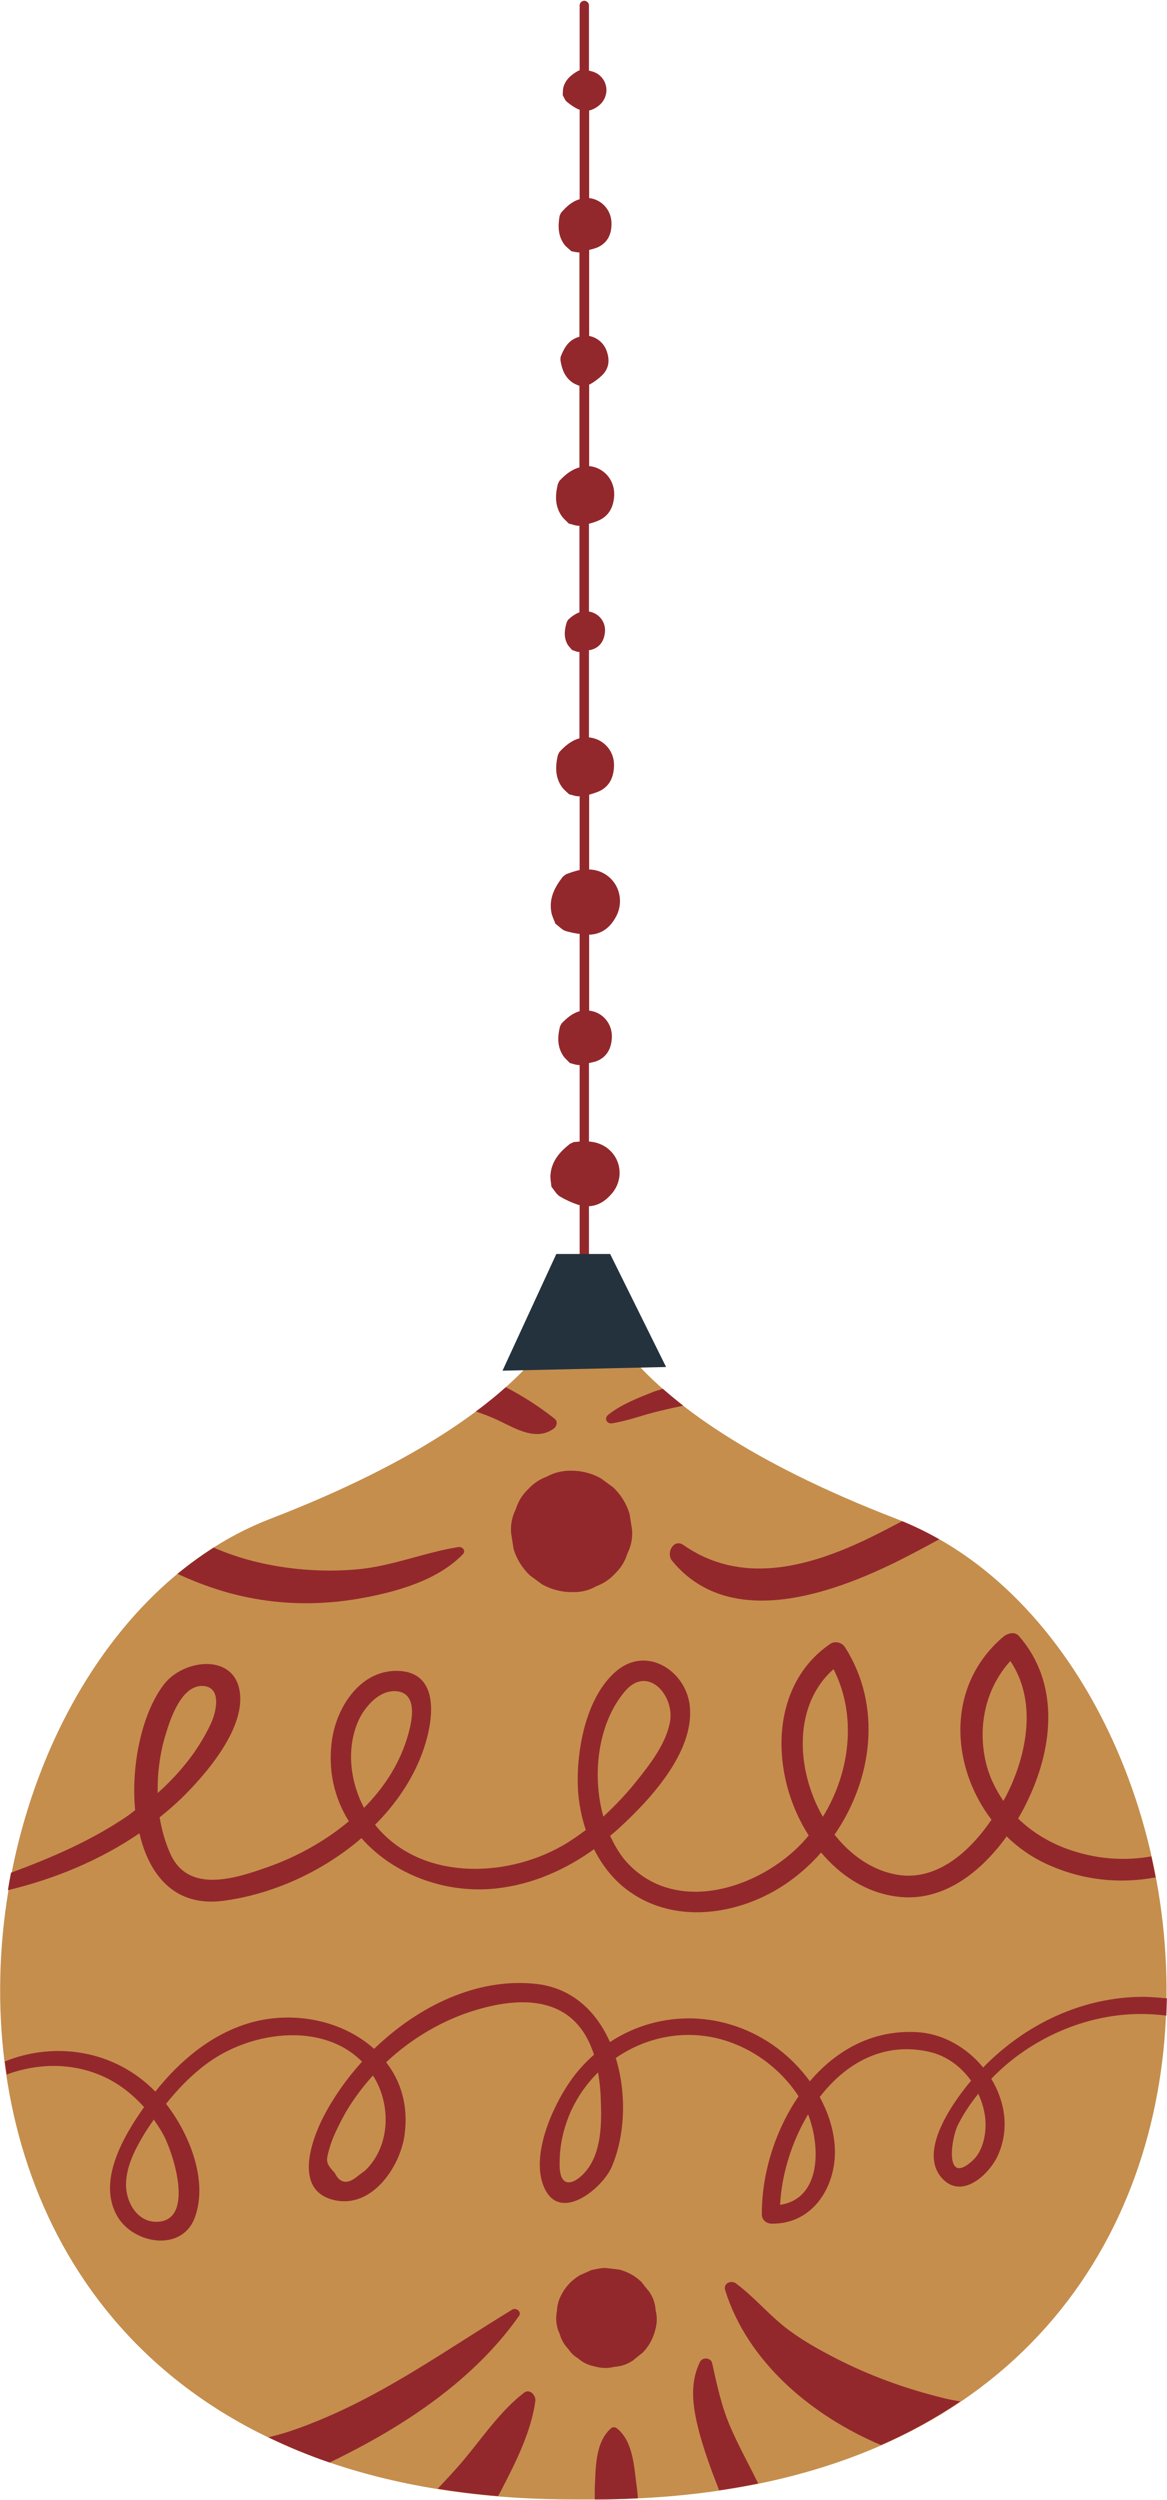 <?xml version="1.0" encoding="UTF-8"?> <svg xmlns="http://www.w3.org/2000/svg" width="841" height="1801" viewBox="0 0 841 1801" fill="none"> <path d="M436.476 826.319C432.556 823.801 428.636 822.681 424.436 822.401V765.877C426.116 765.457 427.936 765.177 429.616 764.617C437.316 761.679 440.536 755.523 440.956 747.548C441.376 737.334 434.096 729.079 424.576 728.1V673.394C433.676 673.114 439.976 668.077 444.176 659.962C450.616 647.23 444.736 632.259 431.576 627.642C429.196 626.803 426.956 626.523 424.576 626.383V572.516C426.676 571.957 428.636 571.257 430.596 570.558C438.856 567.34 442.216 560.484 442.496 551.949C442.916 540.896 434.796 532.221 424.436 531.242V468.421C425.136 468.281 425.836 468.281 426.536 468.001C432.416 466.182 435.216 461.705 435.916 455.829C436.896 448.133 431.576 441.697 424.436 440.578V377.337C426.536 376.778 428.496 376.218 430.456 375.379C438.716 372.161 442.216 365.445 442.636 356.77C443.056 345.577 434.936 336.762 424.576 335.783V277.019C424.716 276.88 424.996 277.019 425.136 276.88C428.216 275.201 431.156 272.962 433.676 270.583C438.996 265.547 439.556 259.39 437.176 252.814C435.076 246.938 430.036 243.021 424.576 242.041V180.06C426.536 179.5 428.636 179.08 430.596 178.241C438.016 174.883 440.816 168.587 440.676 160.751C440.536 151.097 433.396 143.682 424.576 142.703V79.602C427.096 79.042 429.476 77.783 431.716 75.964C438.436 70.368 438.856 60.574 432.556 54.697C430.176 52.459 427.376 51.479 424.436 50.919V3.909C424.436 2.09 422.896 0.551 421.076 0.551C419.256 0.551 417.716 2.09 417.716 3.909V50.64L416.876 50.919C411.835 53.718 407.495 57.216 405.955 63.092C405.535 64.911 405.675 66.73 405.535 68.549C406.515 70.228 407.075 72.186 408.475 73.306C410.855 75.264 413.376 77.083 416.176 78.483C416.736 78.762 417.296 78.762 417.716 79.042V143.542C412.116 145.081 408.055 148.999 404.275 153.336L403.295 155.435C402.035 162.71 402.035 169.846 406.655 176.142C408.055 177.961 410.015 179.36 411.836 181.039C413.796 181.319 415.756 181.878 417.576 181.878V242.601C416.456 242.881 415.336 243.3 414.216 243.86C408.615 246.658 406.095 251.835 403.995 257.152L403.855 259.25C404.835 265.826 406.935 271.843 412.816 275.76C414.216 276.74 416.036 277.299 417.576 277.999V336.762C411.695 338.301 407.215 342.079 403.155 346.416L402.035 348.655C400.075 356.63 399.795 364.325 404.555 371.461C405.955 373.56 408.055 375.239 409.875 377.197C412.535 377.757 415.196 379.016 417.576 378.736V441.138C414.496 442.257 411.836 444.216 409.315 446.594L408.475 448.133C406.795 453.45 406.095 458.907 408.895 464.084C409.735 465.623 411.135 466.882 412.256 468.281C414.076 468.841 415.896 469.82 417.576 469.68V531.942C411.695 533.481 407.215 537.398 403.155 541.735L402.035 543.974C400.215 551.809 399.935 559.644 404.695 566.64C406.095 568.739 408.195 570.418 410.155 572.237C412.675 572.796 415.336 573.915 417.716 573.636V626.803C414.356 627.502 411.136 628.622 407.775 629.881L405.535 631.7C399.795 639.115 395.595 647.09 397.275 656.884C397.695 659.822 399.235 662.62 400.215 665.419C402.735 667.238 404.975 669.896 407.635 670.736C410.855 671.715 414.356 672.414 417.716 672.834V728.52C412.536 729.919 408.475 733.417 404.695 737.334L403.575 739.433C401.755 746.708 401.475 753.984 405.815 760.56C407.075 762.519 409.035 764.058 410.715 765.877C413.096 766.436 415.476 767.416 417.716 767.276V822.401C416.316 822.541 414.775 822.681 413.375 822.821L410.715 824.08C403.435 829.817 397.555 836.393 396.715 846.187C396.435 849.125 397.135 852.063 397.415 855.001C399.375 857.38 400.915 860.318 403.295 861.857C407.495 864.376 412.116 866.474 416.736 868.013C417.156 868.153 417.436 868.013 417.716 868.153V903.271C417.716 905.09 419.256 906.629 421.076 906.629C422.896 906.629 424.436 905.09 424.436 903.271V868.993C430.736 868.713 436.056 865.495 440.676 860.178C449.916 849.685 447.956 834.014 436.476 826.319Z" fill="#93282C"></path> <path d="M646.06 1094.25C430.177 1011.01 427.237 925.658 427.237 925.658H413.517C413.517 925.658 410.577 1011.01 194.693 1094.25C-69.351 1195.97 -124.651 1800.68 413.517 1800.68H427.237C965.405 1800.68 910.104 1195.97 646.06 1094.25Z" fill="#C58E4D"></path> <path d="M400.915 903.408L362.135 987.496L480.017 984.838L439.696 903.408H400.915Z" fill="#24323D"></path> <path d="M428.493 1704.83C433.253 1706.23 438.153 1706.37 442.913 1705.11C447.673 1704.83 452.154 1703.3 456.214 1700.5C458.594 1698.54 460.974 1696.58 463.354 1694.76C467.694 1690.14 470.634 1684.83 472.174 1678.67C473.574 1673.91 473.714 1669.02 472.454 1664.26C472.174 1659.5 470.634 1655.03 467.834 1650.97C465.874 1648.59 463.914 1646.21 462.094 1643.83C457.474 1639.5 452.154 1636.56 445.993 1635.02H445.714L436.053 1633.9H435.773C432.553 1634.04 429.333 1634.74 426.253 1635.44L425.833 1635.58L417.433 1639.36L417.293 1639.5C412.113 1642.71 408.053 1646.91 405.113 1652.23C402.733 1656.28 401.473 1660.62 401.333 1665.24C400.353 1669.86 400.773 1674.47 402.313 1679.09L403.153 1680.91C404.413 1685.39 406.513 1689.3 409.733 1692.52C411.413 1695.18 413.653 1697.28 416.313 1698.82C419.673 1701.9 423.733 1703.86 428.493 1704.83Z" fill="#93282C"></path> <path d="M458.877 1791.72C456.917 1777.45 456.497 1759.12 444.597 1749.47C443.197 1748.35 441.517 1748.35 440.117 1749.61C428.776 1759.82 429.336 1778.29 428.636 1792.56C428.496 1795.22 428.636 1798.02 428.636 1800.68C439.277 1800.68 449.637 1800.4 459.717 1799.84C459.437 1797.04 459.297 1794.38 458.877 1791.72Z" fill="#93282C"></path> <path d="M361.015 1794.52C371.375 1774.37 382.575 1752.69 385.795 1729.88C386.355 1725.68 381.735 1720.51 377.535 1723.87C361.715 1736.18 350.095 1752.69 337.494 1768.22C330.494 1776.89 322.934 1785.01 315.374 1792.98C329.374 1795.22 343.934 1797.04 358.915 1798.3C359.615 1797.04 360.315 1795.92 361.015 1794.52Z" fill="#93282C"></path> <path d="M374.034 1668.46C376.135 1665.52 371.934 1662.3 369.274 1663.84C323.774 1691.54 280.653 1722.6 231.092 1743.17C218.632 1748.35 206.172 1752.96 193.432 1755.9C207.292 1762.62 221.992 1768.77 237.532 1774.09C239.492 1773.11 241.592 1772.13 243.552 1771.15C292.973 1746.67 341.974 1714.07 374.034 1668.46Z" fill="#93282C"></path> <path d="M526.358 1748.49C519.918 1733.66 516.698 1718.13 513.197 1702.46C512.357 1698.54 506.337 1697.98 504.517 1701.48C497.097 1716.31 499.057 1732.54 502.837 1748.07C506.617 1763.6 512.357 1778.99 518.238 1794.1C527.898 1792.7 537.278 1791.02 546.378 1789.2C539.798 1775.63 532.378 1762.48 526.358 1748.49Z" fill="#93282C"></path> <path d="M680.5 1727.78C652.919 1721.07 626.879 1711.69 601.678 1698.68C588.938 1692.1 576.198 1684.97 564.998 1676.01C552.818 1666.22 543.017 1654.47 530.417 1645.09C526.917 1642.43 521.037 1644.95 522.577 1649.85C538.677 1701.76 585.158 1740.51 634.859 1761.5C655.719 1752.41 674.759 1741.77 692.12 1730.02C688.34 1729.46 684.28 1728.76 680.5 1727.78Z" fill="#93282C"></path> <path d="M394.194 1063.75C388.874 1065.71 384.254 1068.79 380.334 1073.13C376.134 1077.18 373.334 1081.94 371.654 1087.4C368.994 1092.71 367.874 1098.31 368.294 1104.33C368.854 1108.24 369.554 1112.02 370.114 1115.94C372.354 1123.22 376.274 1129.65 381.874 1134.97C384.814 1137.21 387.894 1139.31 390.834 1141.54C397.694 1145.32 405.114 1147.14 412.954 1147C418.974 1147.14 424.575 1145.74 429.615 1142.8C434.935 1140.84 439.555 1137.77 443.475 1133.43C447.675 1129.37 450.475 1124.61 452.155 1119.16C454.815 1113.84 455.935 1108.24 455.515 1102.23C454.955 1098.31 454.255 1094.53 453.695 1090.62C451.455 1083.34 447.535 1076.9 441.935 1071.59C438.995 1069.35 435.915 1067.25 432.975 1065.01C426.115 1061.23 418.694 1059.41 410.854 1059.55C404.974 1059.55 399.374 1060.95 394.194 1063.75Z" fill="#93282C"></path> <path d="M177.751 1150.64C204.491 1156.23 231.512 1156.37 258.392 1151.76C284.153 1147.28 314.953 1139.03 333.573 1119.72C335.953 1117.2 333.293 1114.12 330.353 1114.54C305.573 1118.46 282.613 1128.39 257.272 1130.63C232.212 1132.87 206.451 1130.77 182.091 1124.61C172.431 1122.1 163.051 1118.88 153.951 1114.96C144.99 1120.7 136.31 1126.99 127.91 1133.85C143.87 1141.26 160.671 1147.14 177.751 1150.64Z" fill="#93282C"></path> <path d="M484.356 1124.48C525.656 1174.7 599.018 1148.4 646.898 1124.76C656.978 1119.72 666.918 1114.4 676.859 1108.95C668.179 1104.05 659.358 1099.71 650.118 1095.93C641.298 1100.55 632.478 1105.17 623.378 1109.51C581.237 1129.37 533.777 1141.83 492.616 1113.14C485.476 1108.11 479.736 1118.88 484.356 1124.48Z" fill="#93282C"></path> <path d="M441.097 1025.42C452.577 1023.6 463.637 1019.26 474.978 1016.6C480.718 1015.2 486.458 1013.94 492.338 1012.68C487.018 1008.49 482.118 1004.43 477.638 1000.51C475.398 1001.35 473.018 1001.91 470.778 1002.75C459.577 1007.23 447.817 1011.71 438.297 1019.26C435.217 1021.78 437.177 1025.98 441.097 1025.42Z" fill="#93282C"></path> <path d="M342.953 1016.88C348.553 1018.84 354.293 1020.94 359.753 1023.6C371.794 1029.33 386.494 1038.43 399.094 1029.19C401.194 1027.65 402.174 1024.16 399.794 1022.2C388.734 1013.38 376.834 1005.83 364.513 999.393C358.213 1004.99 351.073 1010.87 342.953 1016.88Z" fill="#93282C"></path> <path d="M100.471 1320.77C107.471 1350.99 125.951 1373.8 160.392 1369.46C195.672 1364.98 232.073 1348.75 260.493 1324.27C283.314 1350.29 320.974 1364.56 357.515 1360.51C383.415 1357.71 407.215 1347.22 428.076 1332.24C434.236 1344.42 442.776 1355.33 454.396 1363.31C482.677 1382.89 518.937 1380.79 549.038 1366.94C565.418 1359.39 579.838 1348.19 591.738 1334.62C605.598 1351.13 623.799 1363.17 645.359 1366.24C678.539 1371.14 706.4 1349.45 725.44 1323.01C733.56 1330.99 743.081 1337.7 753.581 1342.6C780.041 1354.91 807.061 1357.29 832.822 1352.53C831.842 1347.5 830.862 1342.46 829.742 1337.42C811.261 1340.64 792.081 1339.66 772.481 1333.22C757.921 1328.47 744.48 1320.63 733.7 1310.14C736.64 1305.24 739.16 1300.34 741.4 1295.45C759.181 1257.53 763.381 1212.06 734.4 1178.76C731.46 1175.26 726.28 1176.52 723.2 1179.04C681.619 1214.16 684.84 1272.08 714.52 1310.98C698.14 1335.04 673.499 1356.59 644.099 1350.15C627.159 1346.52 612.598 1335.88 601.398 1321.75C628.699 1282.3 635.979 1229.13 608.958 1186.73C606.858 1183.38 601.958 1181.98 598.458 1184.22C554.078 1214.3 554.778 1278.66 582.778 1322.31C581.378 1323.99 579.978 1325.67 578.438 1327.35C547.777 1360.09 488.557 1379.82 452.996 1343.02C447.396 1337.28 443.196 1330.15 439.696 1322.59C441.656 1320.91 443.616 1319.37 445.576 1317.55C467.976 1297.13 499.617 1263.27 497.237 1230.53C495.417 1204.36 466.576 1185.2 444.456 1203.66C423.736 1220.87 416.456 1255.85 416.316 1281.32C416.176 1293.77 418.136 1306.5 422.196 1318.39C416.736 1322.45 411.136 1326.37 405.255 1329.73C363.535 1353.51 302.214 1354.63 270.293 1314.62C285.134 1299.78 297.034 1282.44 304.174 1263.27C311.594 1243.68 319.014 1205.48 287.654 1203.8C260.073 1202.41 242.573 1229.55 239.213 1253.75C236.133 1276 241.173 1295.73 251.393 1312.1C234.033 1326.65 213.592 1337.84 192.872 1345.12C169.212 1353.51 135.471 1364.43 122.591 1335.18C118.951 1326.93 116.571 1318.25 115.031 1309.3C120.351 1304.96 125.671 1300.48 130.571 1295.73C148.072 1278.66 175.512 1246.9 172.992 1220.59C170.192 1190.65 132.811 1194.99 118.531 1213.04C102.851 1232.77 94.171 1270.68 97.391 1304.12C95.851 1305.24 94.451 1306.36 93.051 1307.48C66.73 1325.67 37.75 1338.12 7.929 1349.17C7.089 1353.37 6.389 1357.57 5.689 1361.77C39.57 1353.65 72.19 1340.08 100.471 1320.77ZM711.02 1271.94C704.02 1245.22 709.76 1216.82 728.1 1196.67C746.86 1224.37 740.7 1261.31 726.84 1290.27C725.72 1292.65 724.46 1295.03 723.06 1297.41C717.88 1289.71 713.54 1281.32 711.02 1271.94ZM600.698 1202.54C617.779 1236.12 612.598 1277.12 592.998 1308.88C573.258 1274.46 571.718 1228.01 600.698 1202.54ZM450.476 1218.36C466.856 1199.19 486.317 1221.57 482.817 1240.6C480.017 1255.57 469.656 1269.42 460.416 1281.04C452.716 1290.97 444.036 1300.2 434.796 1308.74C426.256 1277.96 431.156 1240.88 450.476 1218.36ZM257.693 1241.02C261.753 1231.09 272.253 1217.94 284.714 1218.36C302.494 1219.05 296.614 1242.28 292.974 1253.47C286.954 1272.36 276.034 1288.59 262.313 1302.44C252.513 1283.83 249.573 1260.89 257.693 1241.02ZM118.811 1251.51C122.311 1239.48 130.711 1212.62 147.371 1214.72C159.692 1216.4 155.912 1233.19 151.992 1241.72C149.472 1247.18 146.392 1252.63 143.171 1257.67C135.051 1270.4 124.831 1281.74 113.631 1291.81C113.351 1278.24 115.031 1264.39 118.811 1251.51Z" fill="#93282C"></path> <path d="M824.562 1438.58C780.181 1438.44 738.88 1458.31 708.5 1489.51C696.88 1475.24 679.659 1465.17 661.179 1464.05C629.119 1462.09 602.798 1476.92 583.618 1499.44C577.038 1490.35 569.058 1482.24 560.098 1475.52C522.997 1447.96 475.396 1447.54 439.556 1471.18C429.896 1449.22 412.535 1432.43 387.055 1429.35C344.214 1424.31 301.374 1445.3 269.593 1476.08C247.333 1455.93 212.472 1448.38 181.112 1457.05C153.112 1464.89 129.871 1484.19 111.951 1506.86C82.41 1476.64 39.29 1470.62 3.449 1485.17C3.869 1488.25 4.289 1491.33 4.849 1494.55C26.689 1486.43 51.33 1485.87 73.45 1495.53C85.07 1500.56 95.291 1508.54 103.831 1518.05C88.431 1539.74 70.23 1571.5 84.37 1596.4C95.851 1616.69 130.991 1622.85 140.371 1597.66C150.171 1571.22 136.591 1537.36 119.651 1515.67C129.171 1503.78 139.951 1492.87 152.411 1484.33C183.492 1463.21 232.913 1457.05 260.913 1485.31C249.573 1497.77 240.053 1511.48 232.913 1525.33C223.813 1543.24 211.772 1578.5 241.033 1585.07C268.193 1591.23 288.494 1560.87 291.574 1537.92C294.374 1516.93 288.914 1499.44 278.273 1485.73C296.754 1468.38 319.294 1455.09 343.374 1447.96C363.675 1441.94 389.015 1438.44 407.775 1451.03C418.136 1458.03 424.296 1468.66 428.076 1480.28C421.916 1485.73 416.035 1492.03 410.995 1499.3C398.115 1517.77 382.015 1553.31 392.235 1576.12C403.715 1601.72 434.096 1576.54 440.816 1561.15C450.476 1538.62 451.736 1508.54 443.756 1482.66C468.536 1465.45 500.877 1460.55 530.697 1473C548.897 1480.56 564.718 1493.71 575.498 1510.22C558.278 1535.26 548.757 1566.88 549.037 1595.57C549.037 1599.2 552.258 1601.86 555.758 1602C587.118 1602.7 604.198 1572.76 601.398 1544.22C600.278 1532.46 596.358 1521.13 590.758 1510.78C609.518 1486.43 636.539 1470.76 669.579 1478.18C682.04 1480.98 692.54 1488.81 699.82 1499.02C695.9 1503.64 692.26 1508.4 688.9 1513.3C679.379 1527.29 663.979 1554.15 679.519 1569.96C693.94 1584.65 713.54 1565.9 719.42 1552.19C727.54 1533.58 724.18 1513.86 714.38 1497.63C741.12 1469.78 779.341 1452.29 817.561 1451.03C825.402 1450.75 832.962 1451.17 840.522 1452.15C840.662 1447.96 840.802 1443.9 840.942 1439.7C835.342 1439.14 829.882 1438.72 824.562 1438.58ZM114.331 1600.6C99.071 1601.86 90.531 1586.33 90.811 1573.32C91.091 1560.73 96.971 1549.25 103.131 1538.76C105.511 1534.7 108.171 1530.93 110.831 1527.01C113.351 1530.65 115.871 1534.42 117.971 1538.34C125.251 1552.33 139.811 1598.5 114.331 1600.6ZM271.833 1552.19C269.593 1556.39 266.653 1560.45 263.013 1563.8C261.053 1565.2 259.093 1566.74 257.273 1568.14C250.273 1573.88 244.813 1572.9 241.173 1565.34C234.453 1558.21 234.873 1556.81 237.393 1547.85C239.353 1540.72 242.853 1533.72 246.213 1527.15C252.233 1515.53 260.073 1504.9 268.753 1495.25C279.393 1511.62 281.213 1534.84 271.833 1552.19ZM422.196 1564.22C419.396 1567.58 413.375 1573.32 408.475 1572.06C402.175 1570.38 403.295 1558.07 403.435 1553.45C403.995 1542.26 406.935 1530.93 411.555 1520.71C416.455 1510.08 423.036 1500.84 431.016 1493.01C432.136 1499.72 432.836 1506.58 432.976 1513.16C433.676 1529.81 433.396 1550.93 422.196 1564.22ZM562.198 1588.43C563.178 1567.16 570.318 1543.38 582.358 1523.23C591.738 1547.57 591.318 1584.09 562.198 1588.43ZM700.8 1556.67C680.499 1575.14 685.4 1540.72 690.3 1530.93C694.36 1522.81 699.4 1515.39 705 1508.4C707.8 1514.56 709.76 1521.13 710.18 1527.99C710.74 1537.64 708.36 1549.81 700.8 1556.67Z" fill="#93282C"></path> </svg> 